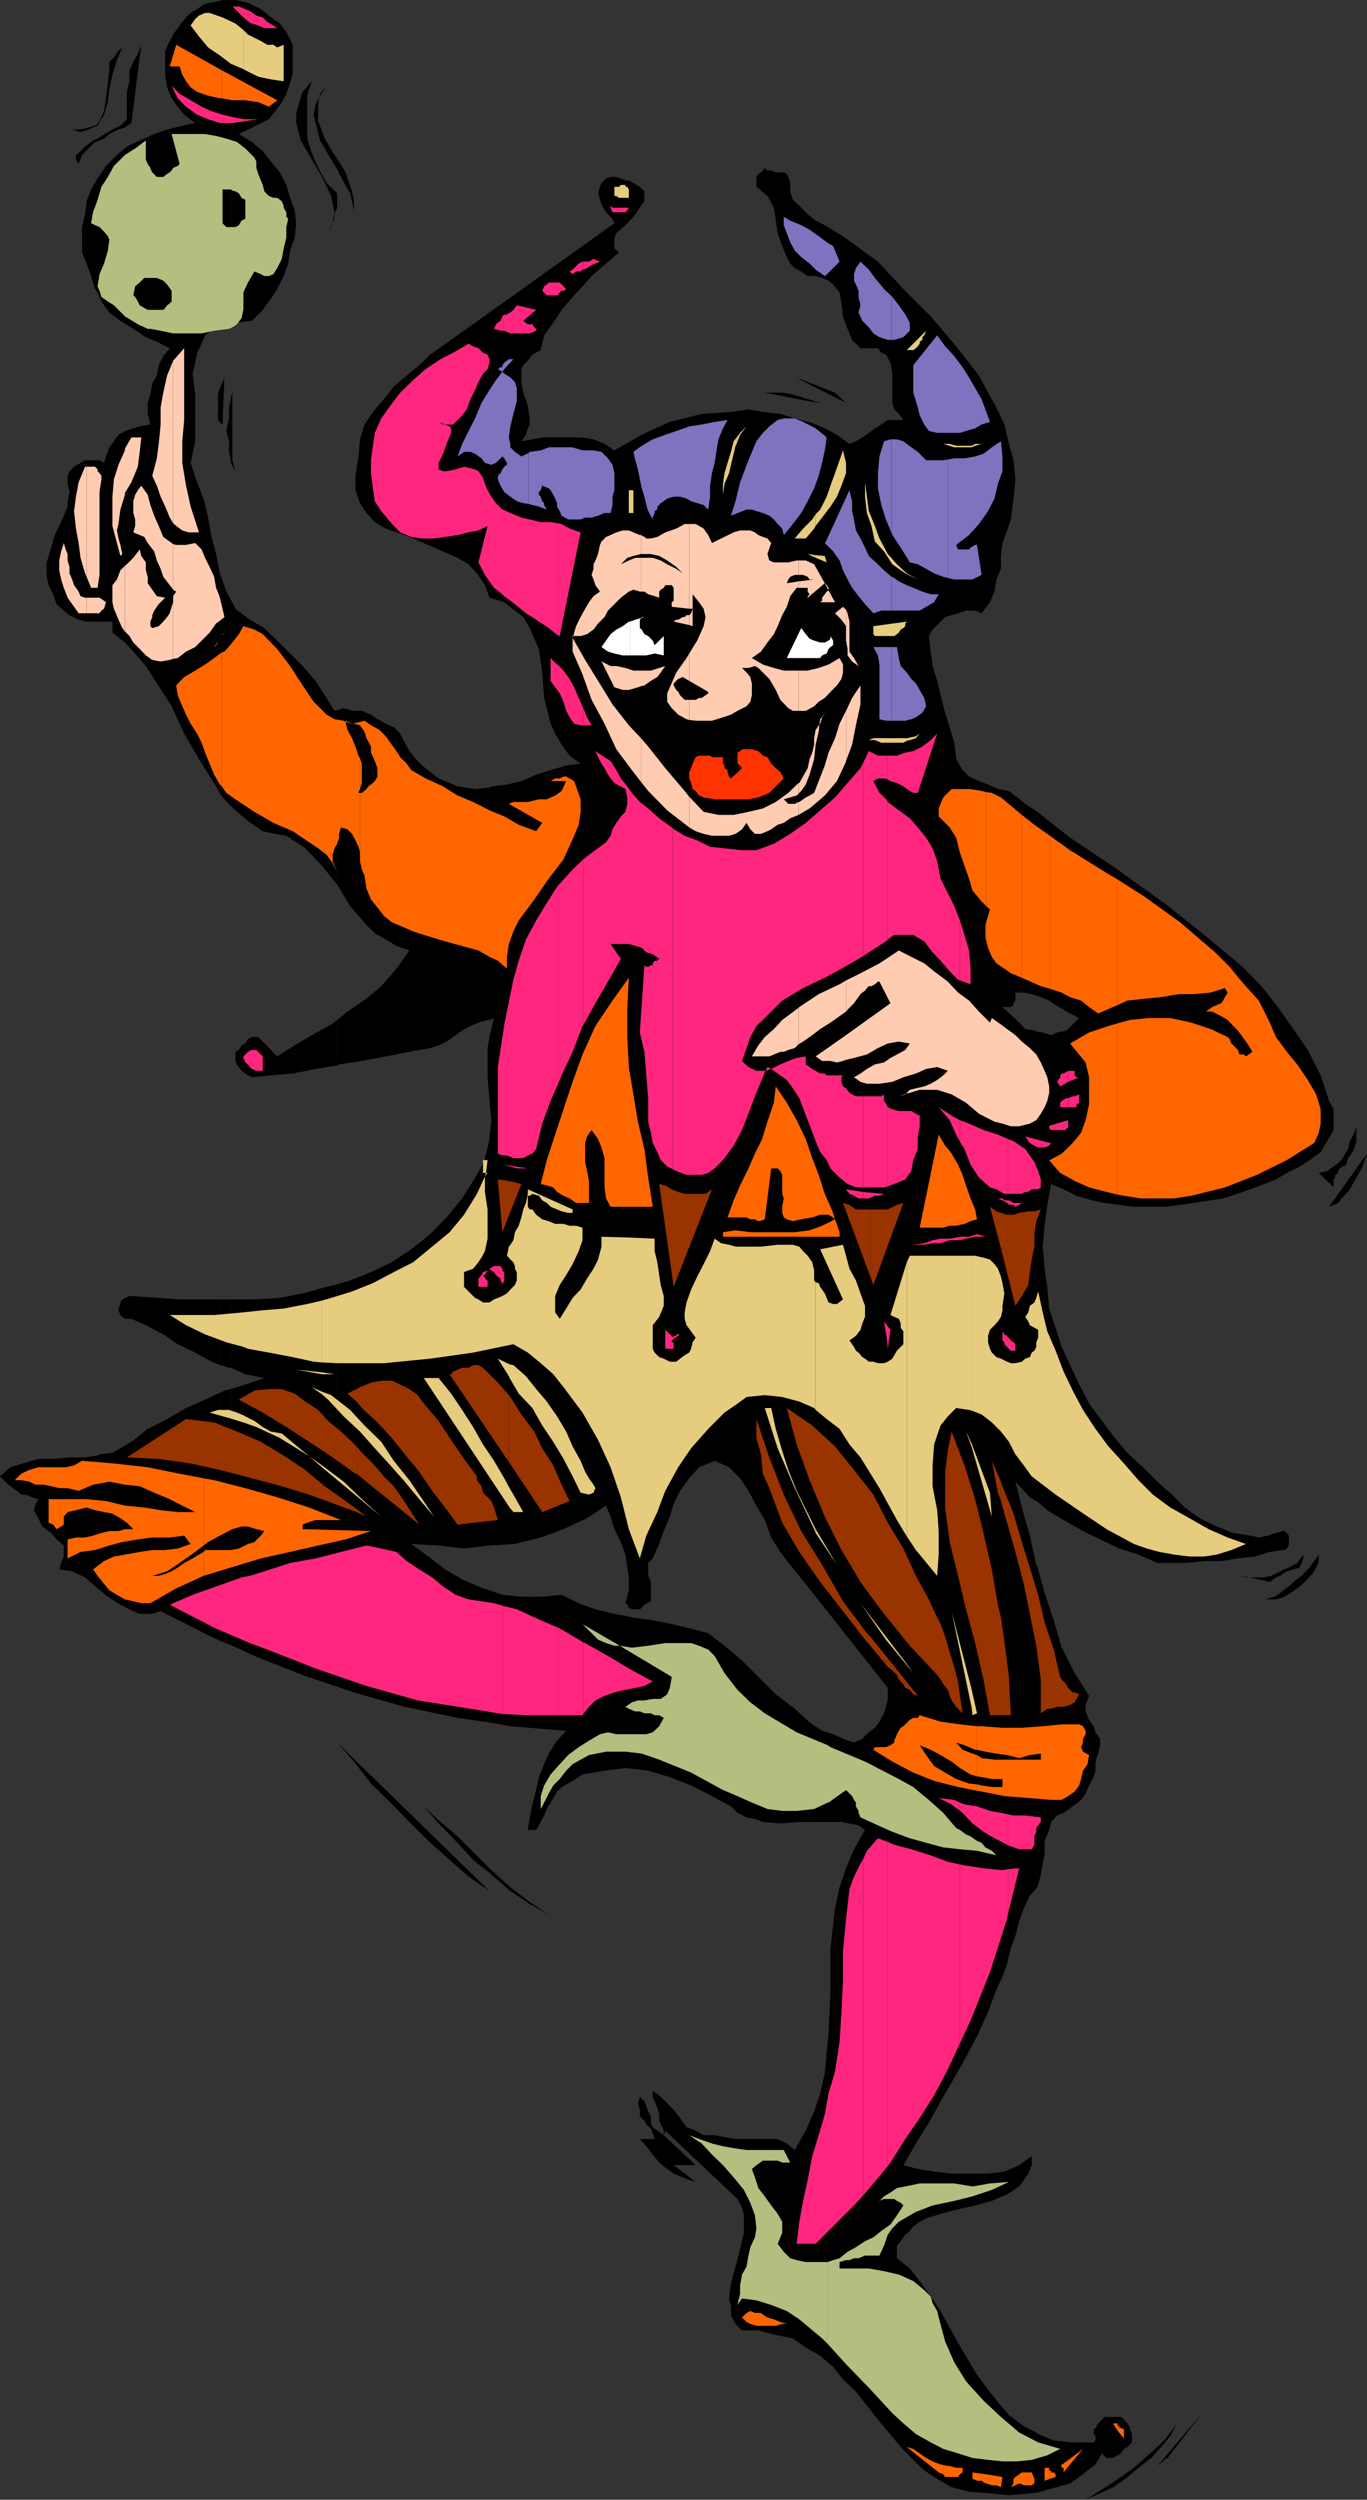 <svg xmlns="http://www.w3.org/2000/svg" width="360" height="658.301"><rect width="100%" height="100%" fill="#333333" stroke="none"/><path d="m25.703 418.3 2.7 2.2 3.3 2.102 3.399 1.699L36.8 425h3.3l2.2-.7 12.5 6.302 3.3 1.597v-65.5l-4.1 1.903-5 2.199-5 2.898-5.098 2.602-4.3 3.398-5 2.903-3.399.398-.5.3v35"/><path d="m25.703 383.3-3.3.5H18.3l-4.301.4h-3.898L6 385.401l-3.297 1-2.703 2.4 1 1L2.203 391l1.2.902 1 .7 1.199 1H6.8l1.601.699 1.7.5-.7 1.199-.5 1.7.5.902.7 1.199 1 2.199 2.398 1.7 1.402 1.702 1.9 1.598v2.902l-.7 1.7-.5 1.699 3.399.5 3.402 1.601 3.301 2.899v-35m0-219.601h3.899v2.902l3.3 2.597 2.7 2.903 2.8 3.3 2.2 3.399L45.203 186l3.297 7.2 3.902 6.702 4.5 7.2 1.2 2.199v-57.899l-.2-.402-1-5.098-1.199-4.5-.902-5.101-1.2-5L51.903 127l-1.699-5.098 1.2-5.703v-12.297l-.7-5.5.7-2.902.5-2.598 1.199-2.402.898-2.2 2.402-1.698 1.7-.903V.2l-2.899.5-1.601.5-1.7 1.203-1.699 1L49 4.602 48 5.8l-1.2 1.601-1.198 1.7-.899 1.699-1.203 2.601V19.7L44 23l1.203 2.902 1.598 2.2 1.699 2.097 2.902 2.203-3.402.7-4 1-3.398 1.199L36.8 37l-3.399 1.602-2.601 2.199-2.899 2.898L25.703 47v30l1 2.402 2.098 2.899 2.902 2.199 3.399 2.102 3.3 2.199L41.301 90l3.402 1.7L43 93.8l-1.2 2.4-.5 2.702L40.103 101l-.5 2.902-.7 2.2V109l.7 2.8-2.801.5-1.7.5-2.199.7-1.699 1L30 116.2l-1.2 1.6-.898 2.4-.5 1.702-1.199-.703h-.5v42.5m0-42.499h-3.3l-1.2.702-1.703 1-1.2 1.2-.5 1.199v2.101l.5 2.2-.5 2.398v1.402l-1.698 4.098-1.7 3.402-.902 3.297-1.2 3.903v3.8l.5 2.2L14 156.5l.902 2.602 1.899 1.699L18.3 162l2.402 1.2 2.098.5h2.902v-42.5m.001-74.2L24 49.902 22.8 53l-.398 3.402-.8 3.399V66.5l1.199 2.902L24 72.7l1 3.403.703.898V47"/><path d="m25.703 37.2 1.7-.7 1.398-1.2 2.402-1.198 1.7-.5 1.699-1.2 2.601-20.601-.902 2.398-1.2 2.102-1 2.199v2.902l-.699 2.797v7.203l-1.699 1.7-2.101 1-2.899 1.699-1 .699v.7"/><path d="M25.703 36.5 24.5 37l-2.098 1.602-1.699 1.699-.703.5V42l.703 1.2.899-2.4L25 37.403l.703-.203v-.7m0-3.398 1.7-2.903 1-3.297.398-3.402.8-3.8 1.2-3.9 1.402-3.3-1 .902-1.203 1.7-1.2 1.199V18l-.398 3.8-.5 4.102-.5 3.399-1.199 2.601-.5.7v.5"/><path d="m25.703 32.602-.703.5-1.7.5-2.097.5H19l2.203.699 2.098-.7 1.199-.5 1.203-.5v-.5M58.102 432.2l2.699 1v-67.4l-1.7.4-1 .5v65.5m.001-72.7 2.199.7h.5v-18h-2.7v17.3"/><path d="M58.102 342.2H47.3l-12.7-.9h-.5l-1.199.5-.699.4-.5.8v.402l-.5 1.2v.5l.5 1.199.5.5.7.5h1.699l3.8 1.699L43 351.402 46.8 354l4.602 2.2 4.301 2.402 2.399.898v-17.3m0-132.9 1 1.2 1.699 1.7v-54.298l-1.2-2.101-1.5-4.399v57.899m.001-97.899.5.399.5-12.399-1 2.399v9.601m0-9.602-.2.4-.5 1.702v6.7l.7.8v-9.601m0-16.101.5-.298L60.8 85.2V0h-2.2l-.5.2v85.5m2.7 347.5 6.2 2.902 12.703 5 9.098 3.097v-106l-2.801.703-6.297 1.7-6 1.199-6.703.398h-6.2v18l3.802 1.703 5 1-5 1.7L60.8 365.8v67.398"/><path d="m60.8 212.2 1.2 1.202 3.3 2.797 3.903 2.703 3.297.7 2.902.5L78 221.8l2.402 1.601L84.801 228l4 5v-46l-.7.2-2.601-4.098-2.398-3.801-3.399-3.899L73 168.7l-3.398-3.297L65.8 163.2l-3.8-2.899-1.2-2.399V212.2m0-90.798v.5l1.2 2.2-.797-2.903v-17.297L62 102.2l-1.2 2.203v17"/><path d="m60.8 105.102-.5 2.199v2.898l-.698 3.301.699 2.7v2.8l.5 2.402v-16.3M60.8 85.2 62 85l4.3-.5 2.903-2.898 2.098-2.903L73 76.102l1.703-3.403 1.2-3.297.5-3.402 1.199-3.398L78 58.8l-.398-3.399-1.2-3.3-1-3.403-1.699-3.297-2.402-2.902-2.098-2.7-2.902-2.398-3.399-2.101 7.899-3.899L72.5 29.3l1.703-2.399 1.2-2.203 1-2.898.699-2.602V11.8l-1.7-3.399L73.703 6.2l-2.902-2.097-2.098-1.7L65.301.7 62 0h-1.2v85.2m28 373.702 4.403 5 4.5 5.797 5.098 5 5 5.102 5 5 5.601 5 5 4.398 5.5 3.801-40.101-39.098M88.8 444.2l4.403 1.5 13.399 3.8 13.898 2.902 8.402 1.2V418.8l-1.699-.5-5-2.102-5-2.898-4.402-3.399-4.5-3.3 7.199.398 6.703.8 6.7-.8V299.5v.5l-.5 2.2-.7 2.8-.902 2.2-1.2 2.202-3.898 6.2-4.101 5L113.3 325l-5 4-5.098 3.402-5.5 2.598-5.5 2.2-3.402 1v106m0-163.598.5-.301 6-.899 6.302-1.203L107.8 277l5.5-1 2.199-.7 2.102-1 2.398-1.698 1.703-1.2 2.2-1.203 2.097-.898 2.402-.7h.5v-61.199l-3.8.399-4.602-.7-2.098-.902L115.5 205l-2.2-1.7-2.097-1.698-1.703-1.7-1.7-2.101-1.198-2.2-1.2-2.402-1.699-1.699-2.101-.898-2.2-1.2-1.699-1.203-2.402-1h-2.098L90.5 186.5l-1.7.5v46l3.403 5.602 4.297 5 2.203 2.199 2.899 1.601 2.8 1.7 3.399 1.199-3.399 4.8-4 4.598L96.5 263l-5 3.402-2.7 2.2v12"/><path d="m88.8 268.602-1.597 1.199-5.101 2.8-4.5 2.7L73 278.199l-3.797-3.898L68 273.1h-1.7l-1 .5-.698 1.2-1 .5-.7 1.199-.902.5v2.402l.402.899.5.699.7 1 1 .7.699.5 1 .5 5-.5 5.8-.5 6-1.2 5.7-.898v-12M88.8 54.5v-3.598L86 48.2l-2.2-4-1.698-3.898-1.2-3.801V25.2l1.2-3.798-2.399 2.797-.902 2.703L78 29.801v2.601L79.203 37l2.899 5 2.699 4.602 2.402 5 .399 2.199.5 2.101-.5 2.899-1.2 2.199.801-1.2.399-1 .5-1.198v-1.2L88.8 54.7v-.2m0-9.898 1 2 2.403 4.3.5 2.098.5 2.7v-3.098l-.5-2.2-1.703-5-2.2-3.601v2.8"/><path d="m88.8 41.8-.698-1-2.602-4.3-1.7-4.598v-4.3l.2-1.903-.898 1.903-.5 2.597.5 2.203L84.3 37l2.902 5 1.598 2.602V41.8m40.102 451.4.5.5 5 4.3 5.098 3.402 5 2.797 5.5 2.903-5.5-2.903-5-3.297-5.098-3.902-5-4.5-.5-.5v1.2m0-1.2-3.8-3.8-4.602-4.598-4.5-3.801-4.398-4.102 3.898 4.5 4.5 4.602 4.602 5 4.3 3.398V492m0-38.398 5.5 1 14.7 1.199-2.399 2.601-2.203 3.399-1.2 2.8-1.398 3.399-.699 3.402-1 3.797-.703 3.403-.5 3.3h2.203l.7-1.203.898-1.699.5-.898.699-1.7 1-1.703.703-1.199 1-1.7 1.2-1.198L150.8 469l2.601-1.7 2.899-.5 2.902-.5 5.5-.698 6 .699 5.7 1.699 5.597 2.2 5.5 2.8 5 2.7 1.703 1.702 2.399 1.2 2.199.398 2.101.8 4.598.4 5-.4h2.203v-26.698L209.301 450l-5-3.8-8.899-8.9-4.601-3.898-4.301-3.3-4.5-1.2-5.098-1.203-5-1-5.101-.699-5-1-5-1.2-4.399-1.6-4.5-2.2-5.101.5h-5.5l-5-.5-3.399-1.2v34.802m0-46.602 6.7-.398 6.8-1.7 6-2.203 6.2-2.898 5-3.301 1.199 2.902 1 3.297 1.699 3.403 1.203 3.3.5 3.399.399 2.601v3.399l-.899 3.398.5.403.399.8.8.399h2.098l.5-.399.703-.8 1.7-.903v-5.097l-.7-1.602v-3.398l1.2-1.2 1.699-3.8 1.199-3.403 1.601-3.797 1-3.402 1.7-3.398 2.398-3.301 2.602-2.899 4.101-1.703 3.797 1.703 2.902 2.899 2.2 3.3 2.101 3.899 2.2 3.8 1.699 4.602 2.398 3.797 2.602 3.403 4.601 5.699V111.1l-3.402-.902L205.5 109l-4.598-.5-3.8-.7-4.602.7-7.7.5-8.398 2.102L169 114.5l-7.2 4.102-2.597-1.7-2.902-1.203-3.399-.5h-10.101l-2.598.5-2.902.5 1.199-1.699.5-1.7.5-1v-1.6l-.5-3.4-1.2-3.398-.5-2.8v-3.403l.5-1L139 95l1.203-1.598 2.2-1.203.898-3.898L145.703 85l2.2-3.398 2.898-3.403 2.601-2.797 2.899-3.203 3.3-2.797L163 66.5l-1.2-1v-2.898l.5-1.2 2.403-2.101 2.098-2.2L168.5 54.7l1.203-1.7v-2.598L168.5 49.2l-1.7-1-1.198-.699h-.899L163.5 47l-1.2-.398h-1.5l-1.198.398-1.2 1.2-.402 1-.5 1.702.5 1.7.402 1.199.801 1.601.899 1 1.199 1.2.5 1.199-32.899 23.5v75.101l3.899 1.2 2.8 2.199 2.2 1.699 1.699 2.902 1.203 2.797 1.2 2.703.5 3.297.398 2.903.5 6.699 1.699 6.8 1.203 2.598 1.7 2.903L150 199l2.902 2.102-3.8.5L145 202.8l-3.797 1.2-3.902 1.7-3.801.902-4.098.5-.5.3v61.2l1.2-.5-.7 2.898-.5 1.902V289.7l.5 5.301-.5 4.5V407m0-134.098v.2l-.5 2.898v7.7l.5 5.5v.5-16.798m0-190.602-15.601 11.102-2.899 2.797-3.3 2.703-3.399 2.899-2.601 3.3-2.899 3.399L96 111.8l-1.2 3.9-.398 4.5-.8 5.1v3.802L94.8 132.5l1.699 2.602 2.203 2.398 2.899 1.7 2.8 1 3.399 1.202 6.5 2.797 6.199 2.703 2.902 1.7 2.2 2.398 2.101 3.102 1.2 3.3V82.301"/><path d="m212.703 618.5 3.297 1.902 3.402 2.899 2.598 3.3 3.402 3.2 5.801 7.398 6 7.203 2.797 2.899 3.402 3.3 3.399 2.2 3.8 2.199 4.602 1.2 5.5.402 5 .5 5.5-.5 2-.2v-15.601l-3.601-1.899-3.899-2.902-2.902-3.398-2.598-3.301-2.902-3.899-5-8.402-4.598-8.398-2.601-3.801-2.899-4.102-2.601-3.297-3.399-2.703v-3.297l1-1.203 1.2-1.699 1.199-1 .898-1.2 1.703-1.198 1.7-.903 3.8-1.199 4.598-1.2 4.5-1 4.402-1.198 4-1.7 3.2-2.101 2.398-3.399.902-2.203v-2.398l-3.3 2.398-3.903 1.703-4.297.5h-9.601l-4.602-.5-4.297-.703-3.8-1 3.3-5.699 3.399-5.5 3.101-5.598 3.598-6.203 3.101-5.5 2.899-5.5 2.902-6.297 2.2-6 1.597-3.3 1.203-3.403 1-4.097 1.2-3.301 1-3.899 1.199-3.3 1.601-3.403 2-2.199v-84.398l-.3-.5-1.7-7.7-2.101-7.402-1.7-6.8 3.801 4.1 2 1.2V271.7l-.8-.298L270 271l-1.598-1.7-4.402-4.1h2.203l.7-.5v-.5l.5-.7v-2.098h2.199l2.101.399 1.5.5v-48.5L270 211.699 267.902 210l-2.199-1.7-2.902-.5-2.598-1.198-2.402-.903-2.598-1.199-1.703-1.7-1.7-2.898-.5-4.3-1.198-4.102-1.2-3.8-1.199-4.598-.902-3.801-1.2-3.899-.5-3.8-.5-4.102 1-1.7 3.301-3.3 3.399-1 2.101-.7h2.399l1.699.7 2.203-2.898 1.2-2.801.5-3.2 1.199-2.8v-3.399L264 143l1.203-3.3 1-2.9.7-5.5.5-5.1-.5-5-1.2-4.298-1.203-5.101-2.098-4.5-2.199-3.899-2.402-4.5-6-7.703-6.7-7.898-7.199-7.2-6.699-7.199L222 62.2l-2.098-1.2-2.699-1.7-2.402-1.198-2.098-1.7V72.7h2.098l1.699.5 1.703.703 1.2 1L221.101 77l.5 2.902.398 3.399 1.203 3.3.5 1.2.7 1.699 2.199 2.2h4.601l.899 1.202 1.199.5 1.2 2.098.5 2.902v7.7l.5 1.699 1.203 1.199 1.2 1.602H233.8l-1.7 1.199-1.699 1L228.8 114l-1.7 1.2-1.699 1-1.699.702-3.3-2.402-3.2-1.7-4-1.698h-.5V417.8l21.098 26.699v2.902l-.5 2.098-.5 1.7-1.2 2.202-1.199 1.598-1.601 1.2-1.7 1.702-2.199 1-2.902-1-2.598-1.203-2.902-.898-2.598-1.7-1.199-1v26.7h8.899l2.101.398 2.399.5 1.699 1.203-2.899 5.098-2.101 5-1.7 5-1.199 5.602-1.199 10.5v11.3l-.5 11-1 10.598-1.203 5.3-1.598 4.802-1.699 3.8V618.5"/><path d="m212.703 559.902-.5 1.2-2.902 5.097-2.098-1.699-2.402-1.2h-11.098l-2.902-.5-2.598-.5h-2.902l-2.098-1.198-2.402-.903-1.7-2.398-1.699-2.2-3.8-3.8-1.7-1.2v1.598l.5 1.203.7 1.7.5 1.699v1.699l.398.902.8 1.7v1.199l-1.698-1.2-1.2-.902-.5-1.199v-1.7l-.699-1.198-.5-1.5-.5-1.2-1.203-1.203-.5 1.703.5 1.7v1.699l1.203 1.199.5.902 1.2 1.2.5 1.199.5 1.5H168.5l1.703 1.898 1.7 2.203 1.699 2.098 2.101 1.7 1.7 1.202 2.398 1 1.699.7 1.703.5-5.8-4.403h5.8l-8.402-7.898.402-1.2 19 18 1.2 2.2.5 2.101V588l-1 4.3-1.2 4.602-1.203 4.5-.5 3.899.5 2.101v2.399l1.203 2.199 1.7 1.7h4.3l4.598 1.202 4.5.899 3.402 2.398.5.301v-58.598m0-454.3 3.297.5-1.598-.5-1.699-.5v.5"/><path d="m212.703 105.102-2.203-.7-1.7-.5-2.398-.5h-5l11.301 2.2v-.5m0-4.102 10.098 5.102-2.899-2.7-7.199-2.8V101m0-.398-2.902-1.2 2.902 1.598Zm0-44.2L210.5 54.2l-1.7-1.597-.698-2.2V48.2l-.5-1.597-.399-.801-.8-.399H204.3l-1.2-.5h-1l-.699-.703-.5.703-.5.5-.699.399-.5.8V49.2l2.899 2.403L203.8 54.7l.5 3.403.5 3.3 1.2 3.398 1.203 2.898.899 1.703 1.199 1.2L211 71.5l1.703 1.2V56.401m60.5 600.001 3.598-1 5-1.402 2.402-1.7 2.2-1.698L288.5 649l1.703-2.898 1.2 1.199h1.699l1.199-.7.902-.5.797-1.199.902-.5 1.2-1.203V641l-.5-1.2v-.398l-.7-1.203-.5-.5-.402-.5-.797-.699h-4.3l-1.7 1.7-.703 1.202-.5.399V641l.5.5v1.2l-.5.5h-5.5l-5-.5-4.098-1.7-.199-.2v15.602m0-159.402.2-.7.699-2.6.5-2.9.5-2.6v-3.4l1.199-2.898.5-2.101 1.601-1.7 1.7-.699 2.398-1.703 2.203-1.699 1.2-1.7.898-2.1L288 468l.5-1.7v-2.398l.703-2.101.5-2.2v-1.699L288.5 456.2l-.5-1.597-1.2-1.7-.898-2.203V449l.899-2.398-3.801-6-3.398-6.7-2.102-7.203-2.398-7.199-1.899-6.898V497m0-101.5 2.598 2.2 4.3 2.6 5.102 2.9 4.5 2.202 5.098 2.399 5 1.601 5 2.2H307v-19.403l-2.2-2-3.8-3.797-4.098-3.8-3.3-3.903-3.399-4.5-3.402-4.597-2.598-5-2.402-5.102-2.2-4.8-1.601-5-1.7-5.098-.5-5.7-.698-4.8-.5-5.801.5-5.5.699-5.5 1-5.5 3.3 1.398 3.399 1.703 4.102 1.2 3.3.699 7.7 1H307v-79.7l-1.7-1.199-11.698-8.402-11.801-7.898-8.598-6.801v48.5l.899.3 2.199.899 1.699 1.2 2.102 1.202 1.699 1 2.402 1.2-1.703 1.699-1.7 1.601-2.398.5-1.601.7-2.2-.7-1.398-.203V395.5M307 647.5l.5-.2 9.102-11.8L307 646.8v.7m0-.7-2.2 2.602 2.2-1.902Zm0-3.8 1.203-1.5 1.7-3.3-2.403 3.3-.5.7v.8"/><path d="m307 642.2-2.2 2.202-3.3 2.899-2.898 2.601-3.399 2.399-3.3 2.199-2.7 1.7-3.3 2.1 3.8-1.698 3.399-1.602 3.3-2.2 3.399-2.898 3.402-2.601 2.598-2.899L307 643v-.8m0-230.598h5.5l4.602-.5h4.5l4.398-.7 4.5-.5 3.902-1.203 3.301-.5v-5l-1.703.5-2.098.703-2.402.5-2.2-.5-4.5-.703-4.398-1.699-4.5-2.2L312 397l-3.297-3.398-1.703-1.403v19.403m0-93.802 7.203-1 7.899-1.198 7.199-2.403 6.699-2.597 1.703-1v-42.7L336.5 265.2l-4.297-5.5-5-5.097-5.101-4.301-5.5-4.5-9.602-7.7v79.7M337.703 420.7l.5-.2 1.7-1 2.398-1.7 1.699-1.6 1.602-1.7 1-1.7.699-1.698v-1.7l-1.2 1.7-1.699 2.199-1.601 1.699-1.7 1.2-1.699 1.6-1.699 1.2v1.7m0-1.7-.5.5-1.601 1-2.399.7H336l1.703-.5V419m0-4.5 1.2-.7 3.398-1 .5-1.198.402-1.2v-1l-1.601 2.2-2.2 1.199-1.699.699v1m0-1-.5.3-2.402 1.2-2.098.402h-3.601l5.3 1.2 1.598-1.2 1.203-.402.5-.5v-1m0-5.3h.5l.7-.4.5-.8v-2.598l-.5-.703-.7-.5h-.5v5m0-98.597 1.2-.7 3.398-1.703 2.601-1.699 2.899-2.098 1.699-2.902 1.703-2.898v-5.5l-1.203-2.2-2.2-6.703-3.398-6.699-3.8-5.5-2.899-4.098v42.7m15.597 6 .7-.7 1.5-1.703 1.203-2.199 1.2-2.098.898-1.703.8-2.199.399-1.2-6.7 9.4v2.402"/><path d="m353.3 313.2-3.3 4.6 2.402-1 .899-1.198v-2.403m-.001-5.797 1.2-.703.5-1.699 1.203-1.598.5-1.203.5-1.699v-3.898l-.5 1.699-1.203 2.199-.5 2.102-1 1.699-.7 1v2.101"/><path d="m353.3 305.3-.5.7-1.597 1.2-1.703 1.202-2.2.5 3.903 3.797v-2.097l.399-.5v-.7l.8-.5v-.5l.399-.703.5-.297v-2.101m-24.199 110.101-2.7-.402 1.7.402zM93.203 55.7l-.5 2.402L91.5 61l1.203-2.898.5-2.2V55.7M84 25.7l.3-.5 1.7-2.598-1.7 2.097-.3 1"/><path fill="#7f72bf" d="m186.5 134.2-1.2-1.2-1.698-.5L182 132l-1.2-.7-1.698-.5h-1.7l-1.699.5-.902.7-.801.5-.398.5-.5.402v.797l-.7.403v.5l-.5 1.199v.5l-1.199-2.2-.5-1.601-.5-2.2-.703-2.198-.5-2.403-.5-2.597-.7-2.403-.5-2.199 2.2-1.598 2.902-1.703 3.301-1.199 2.899-1 3.398-1.2 3.3-.5 3.403-.698 3.399-.5-1.2 2.199-1.199 2.898-.5 2.903-.5 3.3-.703 2.7-.5 3.3v2.899l-.5 3.398m-47.297-1.499 1 .3 1.7.402 2.097.797-.7-1.199v-.5l-.5-.5-.398-1.2-.5-.5v-.698l.5-.5.399-1.2 1.699.7.5.5.703 1.199.5 1 .5 1.199v.902l.7 1.2.5 1.199 1.699 1h3.3l1.2-.5h1.699l1.699-.5 1.703-.7h1.598l.5-2.101v-2.2l.5-1.698v-4.5l-.5-2.2-1.2-1.703-1.699-1.699-2.101-.398h-2.899l-2.601-.801H144.5l-2.098.8-2.902.399-.297.3v13.4"/><path fill="#7f72bf" d="m139.203 119.3-1.902.9-1.7-1.2-1.199-1.2v-.898L134 115.2l.402-2.898.801-3.301.899-3.398V102.2l-.5-1.597-1.2-1.2-1.601-1-.5-.5-1.7 2.2-1.699 2.597-2.101 3.403-1.7 4.097-1.699 3.301-1.699 3.402-1.203 3.297 1.703-1.199h1.7l1.199.5 1.699 1.2.902 1.202 1.7.5 1.199-.5 1.699-1.703.5.5.699 1.203v.5l-.7.5-.5.7-.5 1-.698.699v.898l.699 1.703 1 1.7 1.601 1.199 1.7 1.199 1.699.5 1.402.2v-13.4M217.5 143.3l1.902 1.9 1.7 2.402.898 2.597 1.203 2.403 1.2 2.199 1.699 2.199 1.699 2.102L230 161.5l2.102-.7h2.699v-8.898l-2-1.703-1.598-1.597-2.402-2.2-1-2.203-1.2-2.398-1.199-2.102-.5-2.898-.5-2.2V132l-.699-2.898-6.203 13.5v.699m0-.699-.297.398.297.3Zm0-25.7.203-1.703-.203-.199Zm0 0"/><path fill="#7f72bf" d="m217.5 115-2.7-2.2-3.3-1.698-2.2-.903h-2.898l-1.601.403-2.2 1.699-1.699 1.699-1.699 2.2-2.101 5-2.2 5.8-1.199 5-1.203 3.8 4.102-1.6H198l1.203.402 1.7.5 1.699.699 1.199 1 1 1.199 1.199 1.2.402 1.702 2.399-2.902 2.199-2.898 1.703-3.102 1.7-3.398 1.199-3.301.898-3.399.703-3.3.297-1.7V115m0-42.5 3.602-3.598-.7-1.703-1-2.398-1.699-1-.203-.2V72.5m0-8.898-1.898-1.403-2.399-1.699L211 59.3l-2.898-1.198-1.7-1V59.3l.801 2.101.899 2.399L209.3 66l1.7 1.7 2.203 1.702L214.801 71l2.402 1.7.297-.2v-8.898M234.8 189.8h3.602l1.598-.398 1.203-.5 1.7-1.203 1-1.699-.5-2.2-1.2-2.1-1-1.7-1.203-1.2-1.2-1.698-1.597-1.7-.5-2.101-.5-2.899h-1.402v19.399"/><path fill="#7f72bf" d="M234.8 170.402H230l1.203 2.2.399 2.398v14.402l1.699.399h1.5v-19.399m-.001-9.602h7.403l1.7-1 2.097-1.198 1.203-2.102h-2.101l-2.2-.7-2.402-1-1.7-.698-2.097-1-1.703-1.2h-.2v8.899m0-20.399.2.5 2.203 3.297 2.399 3.903 2.101.5 2.2 1.199L246 151l2.402.902 1.2.297V121l-1.2.2h-4.5l-2.199-2.2-1.703-1.2-1.2-.898-.898-.703-1.699-.5h-1.402v24.703"/><path fill="#7f72bf" d="M234.8 115.7h-.3l-1.7.5-1.198 4-.399 4.402v4l.899 4.398 1.199 3.8 1.5 3.602V115.7m-.001-26.2h.7l2.402-.7 1.7-1.698V85l-1.2-2.2-1.699-2.398L235 78.2l-.2-.199v11.5"/><path fill="#7f72bf" d="m234.8 78-2-1.898-2.398-2.903L228.801 71l-2.2-2.098-1.199 1.7-.5 1.597v1.703l.5 1 .7 1.7v1.597l.5 2.203-.5 1.899 1 2.199 1.699 1.7L230 87.8l1.602 1 2.199.7h1V78m14.801 74.2 1.699.402h4.8l2.399-1.2-1.2-7.902h-.5l-1.198.7-.399.5h-2.902l-.5-1.2 3.402-2.598 2.598-2.902 2.402-3.398 1.7-3.301.898-3.899 1.199-3.3v-3.903l-.398-4-2.399 1.602L259 119.5l-2.2.7-2.8.5h-2.7l-1.698.3v31.2m0-38.2h3.199l1.601-.5 2.399-.7 1.699-1 2.203-.698-1.203-3.301-1-2.7-1.7-2.902-1.597-2.797L253.5 96.7l-2.2-2.898-1.698-1.899V114m0-22.098-.7-.703-2.101-2.898-6.301 7.898v7.203l.703 2.2.5 1.699.5 2.101 1.2 2.399 1.199 1.699 2.199.5h2.8V91.902m-117.301 6 .5-.703 2.403-2.597H134l-.5.398-.7.5-.5.7v.5h-.5l-.698.5 1.199.702"/><path fill="#fff" d="m218.703 167.5.7 1.2v1.202l-.7.5-.5.5-.5 1.2-1.203.5-.5.699h-8.797l3.797-7.899 1.203 1.598 1 1.2 1.2.5 1.597.5h1.203l1-.5.5-.5v-.7m-52.801 5.102h4.301l2.2-.5 2.398.5V167.5l-2.399 2.402-.5-1.203-1.199-1.199-1-.5-.703-1.2-.5-.398V163.2l.5-.5-1.7.5-1.398.5v8.903"/><path fill="#fff" d="M165.902 163.7h-.3L164 164.901l-1.7.899-1.5 1.199-1.198 1.7-1.2 1.702 1.7 1.2 1.699.5 2.199.5h1.902v-8.903M169 162.7l.703-.2H169Zm11.3 3.902-1.698 3.8 1.699-3.8"/><path fill="#ff267f" d="m65.8 432.7 4.602 1.702 12.7 5L96.5 444l13.5 3.8 13.902 2.2 7.2 1.2 1.398.202v-28.5l-2.398-.703-6.7-1L120 420l-3.297-2.2-2.902-2.398-3.399-2.101-3.3-2.2-2.7-2.402-4-.898L96.5 407l-6.7 1.7-6.698 1.702-6.7 1.2-6.8 2.199L65.8 415v17.7m0-17.7-2.198.402-6.7 2.399L50.703 420l-6 2.602 12.2 6.3L65.8 432.7V415m0-134 .5.5 1.2.5h1.703v-3.8L68 277l-.5-.5h-1.2l-.5.2v4.3"/><path fill="#ff267f" d="m65.8 276.7-.5.3-1.198 1.2v.402l.5 1.199.699.5.5.699v-4.3m-.001-245 2.2-.298h-2.2zm0-.298h-1.198L62 31l-3.398-.8-2.899-.9-2.601-1.198-2.899-1.7-2.902-1.703-2.098-2.097 1.598 3.3 2.199 2.2 2.902 2.097 2.899 1.203 3.101 1h3.301l3.399-.5L65.8 31.7v-.297M65.8 6l.5.2 1.7.5 1.602.702H73L72 6.7l-1.598-.898-1.199-1.2-1.703-.5-1.7-1.199V6m0-3.098-1.198-.5-1.7-.703h-1.699l1.2 1.203 1.199 1.2 1 .898L65.8 6V2.902m66.7 448.5 6 .297h8.402v-23.097l-4.5-1.903-6.3-2.898-3.602-.899v28.5m0-113.5.3-.703V335l-.3-.2v3.102"/><path fill="#ff267f" d="m132.5 334.8-.2-.198v-.5l-.5-.7h-1.698l-1.2.7-.5.5-1.199.398-.402.8-.801.9v2.202h2.402V337.2l-.699-.5v-.5h-.5l1.7-2.097.5.5.699.398.5.8.5.4.699.5v.5l.5.702v.5l.199-.5v-3.101m0-28.102 3.602 1H139Zm0-2.4h1l1.703.7h2.598l1.199-.7 1.203-.5 1-1.198 1.598-6.7 2.199-6 1.902-4.3V233.3l-.199.199-2.703 4.3-2.797 4.602-2.703 5-1.898 5.598-1.399 5-2.402 11.8-.301 2.102V304.3m0-32.398L131.102 281v22.8l1.199.5h.199v-32.398m0-115.202.3.3 2.802 2.102 2.898 2.398 2.703 1.7 3.297 2.202 2.402 1.899v-29.5L145 137.5h-2.598l-2.902-.7-2.2-.5-2.898-1.198-1.902-.903v22.5m0-22.499h-.2l-1.698-1.7-1.2-1.7-1-1.698-.699-1.7-.5-1.601-1.203-1.7-.898-.5-2.899-.699-2.203.7-2.398.5h-.899l-1.203-.5v-1.7l1.203-2.402.899-2.598L118.8 114v-1.2l-.399-.5-1.199-.5h-.5l-1.203-.698 1.703.699h2.098l.699-.7 1.703-1.699 1.2-1.601 1-2.7 1.199-2.402.898-2.097 1.203-2.2 1.2-1.203.5-1.699v-.898l-.5-1.2-1.2-.5L126 91.7l-1.398-.5-1.2-.699-4.101 2.402-3.301 1.7-3.898 2.597-3.301 2.903-3.399 3.3-2.601 3.399-2.399 3.398-1.699 3.8-.5 3.402-.5 3.797v3.403l.5 4 .5 3.398 1.7 2.602 2.398 2.898 2.601 2.7 2.899 1.202 2.902.399h3.098l2.902-.399 3.297-.5 2.902-.703 2.598-.5 2.402-1.199-2.402 9.602 1.703 3.3 2.399 3.399 2.398 1.898v-22.5m0-47.097h.3l1.602.699h5.098l1.703-.7v-.5l-.5-.402-.5-.797H139l-.5-.402-.7-.5 3.403-2.898-5.101-1.2-.899 1.2-.8.699-.903.5-1 .199v4.102"/><path fill="#ff267f" d="m132.5 83-.2.3-.5 1.2-.698.5-.5.402-.5 1.2 1.699.5h.699V83m14.402 368.7h6.5l.2-.298V432.5l-5.2-3.098-1.5-.8v23.097m0-166.097 1-2.403 2.899-6.199 2.601-6.8.2-.2v-43.7L150.8 229l-3.899 4.3v52.302m.001-103.7.5.7 1 2.199.7 2.398.898 1.703 1.203 1.7 1.7.398h.699v-4.5l-.2-.5-1-2.2-1.199-2.8-1.203-2.2-1.598-2.198-1.5-1.602v6.902"/><path fill="#ff267f" d="M146.902 175h-.199L145 173.3v6l1.203 1.7.7.902V175m-.001-7.7.5.2 5.5-27.3-2.902-1-2.098-1.2-1-.2v29.5m0-89.5.5-.8.5-.398h.5l.7-.5-1.7-1.7h-.5v3.399m0-3.399H144.5l-.5.5-.7.5-.5 1.2L144 77.8h2.902v-3.399m6.7 377.001 1.5-1.902 1.699-1.7 2.402-1.198 2.598-.903 1.199-.297v-7.601l-2.898-1.7-6-3.402-.5-.199v18.902m0-181.402 3.199-5.8 3.3-5.7 2.899-5.098v-1.601l-2.2-3.2h2.2v-32.8l-.7.898-1 1.703-.5 1.7-1.198 1.699-4.5 3.3-1.5 1.2V270m0-79h2.199l-1.2-2.098-1-2.402v4.5m.001-120 1-.398 1.199-.801 1-.399 1.199-.5-1.7-.703-1.198.703h-1.5V71"/><path fill="#ff267f" d="M153.602 68.902h-.2l-1 .5-1.199 1.2-.402.398-.801.5.8.7.903-.7h1.2l.5-.5h.199v-2.098m9.398 376.5 1.703-.402 2.598-.5 2.402-.5 2.2-1.2-6.301-3.398-2.602-1.601v7.601m0-192 .5-.902-.5-.7Zm0-4.8h2.602l3.398 1 1.203 1.199 1.7.5 1.699 1.199-.5.5h-.7l-.5.7v.5h-.5l-.699.402h-.5l-.5-.403-1.203 17.703 1.203 5.098.5 6.2.5 6v6.202l.7 2.899.5 2.699 1.199 2.402.898 2.098 1.703 1.7 1.5.702V218.2l-.3-.297-3.301-2.402-2.899-2.598-2.203-1.703-2.098-2.398-1.199-1.7L163.5 205l-.5-1v2.902l.5.2 1.203.699.5 2.199v1.7l-.5 2.1-1.203 1.2-.5.8v32.802"/><path fill="#ff267f" d="m163 204-.7-1.2-1.5-2.398-1.597-1-2.402-1.601.699 1.601.902 1.7.801 1.199.899 1.699.699 1 1 1.2 1.199.702V204m0-148.098h1.703l.5-.5.399-.703H163v1.203m0-1.202h-1.7l-.5-.5v.5l.5 1.202h1.7V54.7m14.203 300.5h.2v-1.7h-.2v1.7m0-1.7h-.3v-.5l.3-.2v-.698l-2-1.903v5h2V353.5m0-.7 1.899-1.398h-1v.399h-.7v.5l-.199-.2v.7m0-44.899.899.5 2.699 1h4l1.699-.5 1.703-1.203 1.7-1.699.898-1 2.402-3.3 2.2-4.098 1.699-4.301 1.699-4.602 1.601-3.797 1.2-2.902h-2.399l-2.101-1-1.7-1.598 1.2-3.402 1-2.898 1.601-2.903 2.2-2.097L206 263.5l5.5-3.3 5.703-2.7 6-3.3 4.098-2.4v-50.898l-.7 1.399-3.398 3.898-3.3 3.801-3.903 3.402-3.797 3.297-4.101 2.903-4.301 2.597-4.598 1.703h-3.8l-4.602-.5L187 223l-3.398-1.7-3.301-1.198-3.098-1.903v89.703M227.3 578.2l2.7-3.2 3.602-4.3V485l-2.399-.898-2.902 3.3-1 2.2v88.597"/><path fill="#ff267f" d="m227.3 489.602-.698 1.199-1.7 3.398-1.199 3.301-.902 7.902-.801 8.399v7.699l-.398 8.402-.5 7.899-1.2 7.699-1.699 5.8-1 5.5-1.601 5.5-1.7 5.5-1.199 6.302-1.203 5.5-1 5.5-.7 5.8h5l10.102-10.101 2.399-2.602v-88.597m-.001-174h1.5l1.602-.7h1.2l1.199-.5-5.5-.5v1.7"/><path fill="#ff267f" d="m227.3 313.902-4.5-.703.903 1.203 1.2.5 1.199.7h1.199v-1.7m-.001-1.202h5.5l.802-.2v-21.398l-.801-1.2V288.2l-.7.5h-4.8v24"/><path fill="#ff267f" d="M227.3 288.7h-1.898l-1-.5-.699-.4-.902-1.198-.801-.5-.398-1.2V283.7l.398-.5h-4.297l-.5-.5H216l-1.2-.699-.898-.5-.699-.5-1-.7v-2.1l-2.402.402-2.2.8-2.101.899-2.398 1.199 1.699 1.2 2.402 1.702 1.598 2.2 1.699 2.597 2.203 5.801 2.098 5.5 1.199 2.902 1.703 2.098 1 2.2 2.399 2.402 2.101 1.699 2.2.898h1.898v-24m-.001-36.9 1.5-1 4.802-3.1v-37l-2-1.9-1.602-3.1 1.203-.7h1.598l.8.2V199h-2.398l-2.402-1.2-1.5 3.102v50.899m6.301 318.899.898-1.2 3.902-6.2 3.801-5.5 3.797-6 3.602-6.8 3.199-6.898V491l-3.2-.7-4.5-1.698L240 487l-4.5-1.2-1.898-.8v85.7m0-217.9.199 2.4.699-5-.898-1.2v3.8m0-3.8-.801-1 .8 4.8zm0-36.5 1.898-.7 2.902-1.198 1.598-2.2.5-2.902 1.203-2.898V299.3l.5-2.7v-2.8l-1-.5-1.203-.7h-3.297l-1.703-.5-1.2-.5-.198-.5v21.4"/><path fill="#ff267f" d="m233.602 247.7.199-.298 1.699-1.203h5l2.902 1.703 2.2 2.899 2.101 2.199 2.399 2.8 2.199 2.2.5.2v-15.798l-1.5-3.8-1.7-3.403-1.898-3.797-.902-4.601-1.2-3.399-1.699-2.8-2.199-2.7-2.101-2.402-2.899-2.098-2.902-2.203-.2-.5v37m.001-42.499.898.5 1.703.5 1.7.902 1.699 1.199.898.5h1.203l5.098-15.602-1.7 1.703-2.199 1.7-2.402 1.199-2.098.398-2.199.801h-2.601v6.2M252.8 538.102l2.802-6 5.101-12.7 4.5-14 .297-1.601v-11.602l-1.5.301-5-.5-4.598-.7-1.601-.3v47.102m-.001-61.2.7.5 2.602 2.797 2.898 2.203 2.902 1.7 3.301 1.699.297.199v-8.2l-1.898-.398-2.899-.5-3.402-1.203-3.301-.5-1.2-.5v2.203"/><path fill="#ff267f" d="m252.8 474.7-1.5-.7-4.097-.5 3.399 1.7 2.199 1.702V474.7m-.001-148.098 1.602-.403 2.399-.5h2.699l-2.2-.699-2.097.7h-2.402v.902"/><path fill="#ff267f" d="m252.8 325.7-2.698.5h-2.399l-2.101.402-2.2.8-2.902.399h2.902l2.2-.399h2.101l2.399-.8h2.699v-.903M252.8 300.7l1.2 1.902 1.602 4.097 2.199 3.403 2.902 2.597 1.7.5 2.097 1.203h1V300l-2.7-1.2-3.8-1.198-3.797-1.7-2.402-.902v5.7"/><path fill="#ff267f" d="m252.8 295-1.5-.8-4.097-2.598 2.899 3.398 1.699 3.8 1 1.9V295m-.001-36.8 2.802 1v-4.598l-.399-4.301-1.203-4.102-1.2-3.797V258.2m12.7 245.6 2.902-11.8-2.902.2Zm0-17.8 2.902 1h3.301l.7-1.2v-2.198l.5-1.2v-1l.5-.703.699-.898v-1.2l-4.102-.5h-3.098l-1.402-.3V486m0-131 .203.2.5.5h1.2V354l-.5-.5-.7-.5-.5-.7h-.203v2.7m0-2.7-.297-.5-.703-.398-.5-.8V353l.5.5v.5l.703.7.297.3v-2.7m0-35.3.203.3h1.2l.5.5 1-.5.699-.5h-2.2l-1.199-.698h-.203V317m0-.898h-1l-.5-.5h-1.598.399l1.199.5 1.203.699.297.199v-.898m0-1.7h3.602l.898-.5h.8l.903-.703h1.7l.699-.5v-2.097l-.7-2.2-1-2.402-1.199-1.7-1.203-1.698-3.098-2.102-1.402-.5v14.402m11-13 .3-.402h-.3Zm0 0"/><path fill="#ff267f" d="m276.5 301-6.5-1.7.8 1.2.403.5 1.2.7 1 .5h1.699l1.199-.5.199-.298V301m0-3.598.3.2h4v-.5h.5V295l-4.8 1.402v1m0-1-.2.2v.5l.2.3v-1m4.8-4.8h2.2v-.7l.703-.5V288.2l-1.203.5h-.5l-1.2.5v2.403"/><path fill="#ff267f" d="M281.3 289.2h-.5l-1.198.702-.399.5v1.2h2.098v-2.403m-.001-4.297 2.903-1.203h-.703l-.5-.5V282h-1.7v2.902"/><path fill="#ff267f" d="m281.3 282-1.198.7h-.5l-.399.5v.5l-.8 1.202.8 1.2 2.098-1.2V282m-78.199-.5-1-.5-.5 1zm-24 69.902.699-.8zm0 0"/><path fill="#fff" d="m152.902 194.402 3.899.5-3.899-.5"/><path fill="#f30" d="m206.402 205-3.8 3.8-2.899 1.2-2.601.5h-8.899l-2.902-.5-1.2-.5-.898-1.2-.8-.5-.403-1.6-.5-1.2v-1.7l.5-1 .402-1.198.801-1.7.899-.402H187l.5.402h2.902v1.7l.399.5v.699l.8.5v.5L192 204.5l.5.5 2.902-2.7-.5-.698-.699-.5v-2.903l.7-.398.5-.5H198l1.703.5 1.2 1.199 1.199.402 1 1.7 1.199 1.199 1.199 1 .902 1.699"/><path fill="#ffccb2" d="M22.8 161.5h3.403l.5-.7.7-.5.5-1.698-.5-.403-1.2-.797h-3.402v4.098"/><path fill="#ffccb2" d="M22.8 157.402h-.398L21.203 157l-.5-1.2-1.203-1.698-.5-1.5-.7-1.602v-1.7l-.5-1.698v-1.7l-.5-1.203-.5-1.699-.698 2.2-.5 2.402v2.597l.5 2.403.699 2.199 1 2.601 1.199 1.7 1.703 2.398h2.098v-4.098m-.001-5.5 1.2 2.899h1.703l.5-3.399v-21.8l.5-3.403v-.898l-.5-.7-.5-.5v-.5l-.703-.699h-2.2v29"/><path fill="#ffccb2" d="M22.8 122.902h-.398L20.703 127 20 130.8l-.5 3.802.5 4.597.703 3.801.5 3.902 1.2 4.098.398.902v-29M32.902 166.3l1.2 1.2 1 1.7 1.699 1.702 1.601 1.7 1.7 1.199 2.199.398 2.402-.398.899-.301v-14.898l-.399 1.199-.5 1.699-.703 1-1 1.2-1.2 1.202-1.698.5-.5-.5V163.7l.5-1.199v-.5l.5-1.2.699-1 .5-.698 1.699-1.7-2.2-.402-2.398-3.398v-1.7l-.5-1.703v-2.097l-1.199-1.7-.402-1.703-1.7 2.203-1.699 1.7-.5.398v17.3"/><path fill="#ffccb2" d="m32.902 149-1.199 1.2-.902 2.402-1.2 1.5v4.5L30 160.3l1.203 2.898 1 2.203.7.899V149m-.001-19.2 1.7-2.8 1.699-4.098.5-3.902.402-3.8h-2.601l-1.7 2.902V129.8m0-11.698v.5l-1.699 3.8L30 126.2l-.398 4.602v7.699L30.8 143l.902 3.402.5-.5-.5-2.402-.5-1.7-.402-2.1.402-1.7.5-3.8 1.2-3.9v-12.198m12.7 55.398 1.199-.2L49 171.603l2.402-1.2 2.2-2.203 1.601-1.597 1.7-2.403.699-.5v-7.2l-.7-1.7-.5-2.898-1.199-2.601L54 146.902l-.898-2.203-1.7-1.699-2.402.5h-2.598l-.8-.2v12l.8.5-.8 1.2v16.5"/><path fill="#ffccb2" d="m45.602 143.3-.399-.3L43 141.402l-1.2-2.902-1.198-2.7-1-2.8-.7-2.7-1.699-2.398-.902 1.2-.7 1.199-.5 1.699v3.102l.5 1.699v1.699l-.5 1.7L38 141.401l.902 1.598 1.7 2.2.699 2.402 1 2.199.699 2.101 1.703 2.2.899 1.199v-12m0-5.5.8.7L48 139.7l1.703.5h2.7l-2.2-6.798-1.203-5.5-1-6V116.2l.5-5.597V91.699L45.602 95v42.8"/><path fill="#ffccb2" d="M45.602 95 44 98.902l-1 4.5-.7 3.899v4.5l-.5 5.101-.5 3.797-1.198 4.602 1.199 2.601 1 2.899 1.199 2.601 1.203 2.899.899 1.5V95m12 73.7 1.5-2.098-1.5 2.097m0 .001-1.2 1.702.5-.5zm0-5 1.5-1.2-.5-2.2-.7-2.898-.3-.902v7.2M168.8 205.902l1.903 2.399 5 5.101 5.797 4.5v-8.101l-1.2-1.5-5.097-6-4.5-5.7-1.902-2.199v11.5"/><path fill="#ffccb2" d="M168.8 194.402 165.603 191l-4.301-5.5-3.801-6.2-3.398-5.5-3.301-5.8v3.602l2.601 6 2.399 6.699 3.402 6.3 3.098 6.7 4.101 5.5 2.399 3.101v-11.5M168.8 180.7l.903-.2 1.7-1.2 1.699-1 .898-1.198 1.203-1.7-1.601.5-2.2.7h-2.601v4.097m-.001-4.097h-2l-2.097-.7-2.402-.5h-1.5l-2.399-1.203 3.399 6.801 2.199.7h1.602L168 181l.8-.3v-4.098m0-20.802h.903l1 .7 1.7.5 1.199.402v-1.601l.398-.5.8-.5.403-.7h1.7l.5.7v3.398l-.5.403v1.199l4.597.5V138h-1.2l-2.198 1.2-2.899 1-2.101 1.202-1.7.399h-1.199l-.5-.399-.902-.5v5h2.601l2.2.5 2.101 1.2 2.399 1.699L179.8 151l-1.7-1.2-2.398-1.198-1.703-1-2.098-.7H168.8v8.899"/><path fill="#ffccb2" d="M168.8 146.902h-1.5l-1.698.7-2.102 1 1.703-1.7 1.598-.5 2-.5v-5h-.301l-1.7-.703-1.198-.5H164l-1.7.5-1.5.703-1.198.5-1.2 1.2-.402.898-.5 2.402-.7 1.7-.5 1v1.199l-.5 1.601.5 1.2.5 1.5 1.2 1.699-1.7 1.199-1.198 1.602-1 1.699-1.2 2.199-1.199 2.402-.5 1.7-.203.898h1.902l1.7-.5 1.699-1.2 1.199-1.6 1.703-1.7.899-1.7 3.398-3.398 1.203-.902.899-.7 1.199-.5 1.699.5h.3v-8.898m12.7 71 1.703 1 2.098.7 2.199.5h4.5l1.703-.5 1.7-1.2 1.199-1.703 1 1.703 1.199 1.2h1.601l1.7-.7 1-.5 1.699-1.203 1.601-.5 1.7-1.199 2.199-.898v-3.403l-1 .5h-1.7l-1.199-1.199 3.399-1 .5-.5v-2.8l-2.7 2.6-3.3 2.4-3.399 1.702-3.8.899-3.899.8h-4l-3.902-.8-3.801-4v8.101m0-28.3 1.703.199h4.297l2.902-.899 2.098-.703 1.703-1 2.399-1.199 1-1.2.398-1.698V180l-.398-1.7-1-1.198-1.2-1.2h1.7l1.699-.5.902.5 2.899 2.899 1.699 2.898 1.199 2.602 2.102 2.199 1.199.7h1.5v-10.598h-3.899l-2.601-.7-2.899-.902-2.902-1.7 2.402-1.698 1.7-2.403L203.8 167l1-2.098L206 162l1.203-2.2.899-2.8 1.699-2.2h.5v-1.698l-3.098.5.399-1 .5-.7 1.199-.5h1v-3.8h-.5l-2.2.5h-3.8l-1.2-.5-.5-1.7 1-2.902-1-1.2-1.199-.398-1.199-.5-.902-.703-1.2-.5h-2.699l-1.699.5L187.5 143l-1-2.098-1.2-1.703-1.198-.699-.899-.5H181.5v22.3h.902l-.402 1.2-.5.5v2.602l.902.3V156.5l1.7 2.102 1.199 1.699.5 2.199-.5 2.402-1.7 3.797-2.101 3.403v7.199l5 2.898v.403l-.7.5-1 .699h-.698l-.899.5H181.5v5.3"/><path fill="#ffccb2" d="M181.5 184.3h-1.2l-1.198-1.198-.5-.903-.5-.5-.7-1.199v-.5l1.2-1.2 1.199-.5 1.699 1v-7.198l-.7 1.199-2.698 3.8-1.7 3.899-.699 1.602v2.199l1.2 1.699 1.699 1.7 2.199 1.202.699.2V184.3m0-22.3h-.7l-.5.5h-.5l-1.198.7h-.5l-.7.5 4.098.902V162m28.8 113 1.2-.7 2.402-1.698L216 271l2.703-1.7 2.399-1.698 1.699-1.2V258.2l-1.7 1-5.5 2.602-5.101 3.398-.2.203V275"/><path fill="#ffccb2" d="m210.3 265.402-4.3 3.2-2.2 2.398-2.398 2.102-1.699 2.199-1.703 2.898h4.602l1.199-.5L205.5 277h.902l1.2-.5 1.699-.5 1-1v-9.598m-.001-50.8 2.903-1.7 4-3.402 3.2-3.8 2.398-5.098v-13.403l-1.7 3.403-1.199 3.8-1.699 3.797-1 3.403-1.601 4.097-1.2 3.102-1.199.699-1 .5-.703.5-1 .7h-.2v3.402m0-5.602.7-.7 1.203-1.698 1-2.602 1.2-4.098.398-3.8.8-3.403.2-1.898-1 1.398-.399 2.203v1.7l-.5 2.097-.699 1.703-.5 2.399-2.203 3.898h-.2V209m0-21.8h1.903l2.2-1.2 1.199-1.2 1.601-1 1.5-1.6 1.7-1.7 1.199-1.7.398-1.698V175l-.898-1.7-2.899 1.7-2.601.902-2.899.7h-2.402v10.597M210.3 154.8h2.403v1l.5.7-.5.5v.402l4.5-3.8-2.8-5-2.2-1h-1.902v3.8h1.199l1.203.5.5.7h1.2l-4.102.5v1.699M222.8 279.102l2.102-.5 3.399-.903 2.902-1.699 2.598-1.2 2.902-.5 2.899.5-1.2 1.7-2.199 1.2-1.703.902-1.7 1.199-2.398.5-2.101 1.199-1.7 1.2-1.699 1 1.7 1.202 1.699.5h3.3l3.399-.5 2.902-1.203 3.301-1 2.7-1.199 2.898-.5 2.8 1-1.199 1.2-1.601 1.202-1.7 1-1.699.7-2.199.5-1.601.398-1 1 1-.2 2.601-.8h4.598l3.8 1.2 3.801 2.202 3.399 2.899 4.101 2.101 2.098.5 2.203.7h2.2l2.8-.7 1.7-.902 1.199-1.7 1-1.698.699-1.7.5-2.101v-1.7l-.5-2.402-.7-1.699-1-2.2-1.199-2.1-1.699-1.7-2.101-1.7-1.7-1.698-2.199-1.602-1.601-1.2-2.399-1.698-.5 1.199-2.902-2.899-2.598-2.902-2.902-2.098-2.7-2.902-3.601-2.7-2.598-2.1L240 252l-3.297-1.7-5.101 3.4-5 2.6-3.801 1.9v8.202l.402-.5 1.7-1.703 1.699-2.398.5-.399.699-.5.5-.703.5-.5h.699l.902-.5.801-.699h.399l2.898 5.7-11.7 8.402v6.5m0-6.5-8 5.597 1.7 1.203h2.203l1.7.399 1.597-.399.8-.3v-6.5"/><path fill="#ffccb2" d="M222.8 200.602v-.2l1.602-4.3 1-5.102 1.2-5.5v-5l-2.2 3.3-1.601 3.4v13.402m-.001-35.7v3.797l.403 2.203v1.7l1.2 1.597 1.699 1.203-1.2-2.101-1.199-1.7V163.7l-.5-2.199-.402-.898v4.3"/><path fill="#ffccb2" d="m222.8 160.602-.8-.801-2.098 1.699 1.7 1.7 1.199 1.702v-4.3M238.602 288l-1.899.7 1.7-.5zm-21.399-134.398 1 1.898v-.7l-.5-.698-.5-.5m1 1.898-.5.3-.5.7-.703.902v.797l-.5.403h3.902l-1.699-3.102M151 167.5h-.2v.5zm64.8 23.3.2-.198.5-1.7 1.203-1.703-1.703 2.203-.2 1.399"/><path fill="#f60" d="M171.902 317.8h-11.101l-1.2-2.198-.398-2.903V305l-.8-2.8-.903-2.2-1.7-2.398-1.198 1.699-.5 1.699v5l.5 2.402.5 2.598v5.8h-3.399L150 315.603l-1.598-.7-1.699-1-1-1.203-1.703-.5-1.598-.398L144 305.5l2.203-6.7 2.2-6.698 2.398-7.2 2.601-7.203 3.399-7.5 4.5-6.699 4.3-6-.398 7.7v7.902l.399 7.898 1.199 7.2 1.199 7.202 1.703 7.2 1 7.5 1.2 7.699M58.402 207.102l1.2 1.699L62 210.5l5 3.3 5 2.9 5.102 2.202 4.3 2.899 2.399 1.601 2.199 1.7 1.602 2.199 1.199 2.398-.7-1.699-.5-1.2v-1.698l.5-1.7.7-1.203.5-1.597v-1l.5-1.7 1.699.5 1.203 1.2.899 1.699.8 1.699.399 1.402v-15.601h-.399l.399-1v-8.102l-.399-.699-.8-2.398-.899-2.2L91.5 192.2l-.5-2.097-.5-.301-2.398-.399L86 188.2l-3.398-3.398-2.899-4.301-3.3-5.098-3.403-4.5-1.7-1.703-2.096-2.2L67 165.8l-2.898-.898-1.2 2.098-1.699 2.2-2.101 2.402-.7.199v35.3"/><path fill="#f60" d="m58.402 171.8-2 1.5L54 175l-2.598 1.602L48.5 178.3l-2.098 2.199.399 2.602L48 186l1 2.2 1.203 2.402 1.7 2.597 1.199 2.403.898 2.597 1.203 2.903 1.2 2.898 1.5 2.602.5.5V171.8m-.001-145.898 2.801.5h3.399l3.398.5 2.8 1.2 2.2-1.7L58.402 18.5v7.402"/><path fill="#f60" d="m58.402 18.5-12-6.7-1.699 5.7h2.598L48 19.7l1 1.702L50.203 23l1.7 1.2 2.898 1 3.101.702h.5V18.5M94.8 224.402v2.399l.5 2.199.7 1.602.5 3.398 1.203 2.902 1.7 2.098 1.699 2.2 2.101 1.702 2.899 1.2 2.699 1.199 2.8.898 5.602 1.703 6.2 1.7 2.597.699 2.902 1.699 2.2 1 2.398 2.102V252l.5-3.398 1.203-3.301 1.399-2.899 4.101-5.5 3.797-5.5 3.902-5.101 2.801-6.2 1.2-2.902.5-3.398V210.5l-1.2-3.398-.5-1.403L150 205l-.898-.5h-.7l-1 .5h-1.199l-1.203.7h4.102l-1.2 2.6-1.699 1.2-2.203 1h-2.098l-2.902.7h-3.797l-1.203.5 8.8 5-1.597 2.202-4.601-1.703L132.8 215l-3.899-1.598-4.3-2.203-4.102-1.699-3.797-2.398-4.601-2.102-3.801-2.2-1.2-1.698-1.699-1.7-1-1.601-1.601-2.2-1.2-1.699-1.699-1.703L97.703 191 96 189.8l-1.2.302V191l1.2 1.7.5 1.702 1.203 2.2v1.597l1 2.203.7 1.899v2.199l-.7 1.2-.5.5-1.203.902-.5.699-1.2 1h-.5v15.601"/><path fill="#f60" d="m94.8 207.8.5-1.6v-5.098l-.5-1.403v8.102m0-17.699-1.898.5h.301l1.598.398v-.898M200.703 612.5h3.598L206 612h1.203l-1.703-.5-1.7-.7-1.698-.5-1.399-.898v3.098m0-3.098-.3-.3H198.8l-1.2-.5-1 .5-1.199 1.199 1.2 1.199 1 .5 1.601.5h1.5v-3.098m.001-283.702h20.399v-1.2l-1.2-3.398-3.402 1.699-3.297 1.199-3.902.5h-8.598v1.2m0-1.2h-3.101l-3.899-.5-3.3.5v1.2h10.3v-1.2m0-3.098.7-.3 1.699-13.403h1.699l.699.703.5 1v5l.402 1.2L206 317.8v1.601l.402 1.2.801.5 1.598.5 2.199-.5 2.902-.5 2.098-.7h2.203l1.2.7.5.5-.5-1.7-2.2-5-1.601-5-1.7-4.402-1.699-5-2.402-5-2.598-4.598-2.902-4.3-.5 4.3-1.7 5-1.199 3.899-.199.699v21.402m0-21.401-1.902 3.8-1.7 3.9-2.199 4.5-1.699 3.902-1.601 4.5h5l1 .5h1.199l.902.5 1-.2V300m49.399 352.3h2.199l.5-.698.699-.5v-1.2h-1.7l-1.698-.5v2.899m0-2.899h-.5l-1.899-.402-2.101-.8-1.7-.9-1.699-1.198-1.703-1.2-1.7-.5 8.403 6.7 1.2.5.5.699h1.199v-2.899m0-326.602h1.699l2.199-.5 1.602-.698 1.699-.5-.5-2.602-1.2-2.898-1.199-3.403-.902-2.797-1.2-2.703-1.698-2.898-.5-.7v19.7m0-19.699-1.2-1.403-1.699-2.898-5 24.5h6.2l1.699-.5v-19.7m0-85.199 1.699 2.7 1 4L254 228l1.203 3.402.899 3.098 2.398 2.902 1.203 1.2v-30l-1.203-.301-2.898-.5h-5l-.5.5v9.601m0-9.602-1.7 1.7-.699 1.7-.5 1.202V215l2.899 2.902v-9.601M259.703 654l1.5.5h1.2l1.199.5.398-2.7-4.297-.698V654m0-2.398-3.601-.5v1.699l1.199.5h1.199l1 .699h.203v-2.398"/><path fill="#f60" d="m259.703 247.7.5 1.902 1 2.398 1.2 1.7 2.097 1.402 1.703 1.199 2.899 1.199v-42.898l-5.5-4.602-2.399-1.2-1.5-.198v30l1 .898-1 3.402v4.797"/><path fill="#f60" d="m259.703 242.902-.203.7V247l.203.7v-4.798m9.399 411.298.5.3h2.101l.7-.5v-1.2l-.7-1.698h-2.601v3.097m0-3.097-.7.5-1 .699-.5.5V654l-.699 1 1.2-.5 1-.5.699.2v-3.098m0-393.602 5 2.2 2.398.702v-40.3l-4.098-2.903-3.3-2.597V257.5m7.398 395.3 1.5-.5v-.698l-.5-.5h-.7v-.5h-.3v2.199"/><path fill="#f60" d="M276.5 650.602h-.2v-.7h-1.198v3.399l1.398-.5v-2.2m0-344.801 2.703 3.102 2.598 1.399v-8.602l-2.2 2.102-3.101 1.699v.3m0-.3h-.2l.2.3zm0-45.098 3.102 1 2.199 1.2v-38.7l-5.301-3.8v40.3M281.8 649l3.403-4.098-3.402 2.598zm0-1.5-2.597 1.902h.399v.5h.5v1.2L281.8 649v-1.5"/><path fill="#f60" d="m281.8 310.3 1.2.7 3.8 1.7 4.602 1.202 2.899.7V269.5l-2.399.7-5.101 1.702-5 2.899 4.101 5 .899 3.898v7.203l-.899 4.098-1.199 3.3-2.203 2.7-.7.7v8.6m0-47.698 2.903.898 2.098 1.7 2.402 1.702 3.899-1.703 1.199-.5v-33.097l-2.399-1.403-10.101-6.297v38.7m12.499 377.5 1.7 2.097v-2.398l-.797-.399h-.402v-.5h-.5v1.2"/><path fill="#f60" d="M294.3 638.902v-.703h-1.198l1.199 1.903v-1.2m-.001-324.3 1.7.3 4.3.7h8.903l4.5-.7 8.899-2.203 8.398-3.297 7.902-3.902 7.2-4.5 1.199-2.7.5-2.398v-3.8l-1.2-3.903-2.199-3.797-2.8-4.101-2.7-3.301-2.902-3.898-1.598-3.801-2.902-5.801-3.898-4.3-3.801-4.598L320 250.8l-9.2-7.899-9.3-6.703-7.2-4.597v33.097l2.602-1.199 4.598-.5 4.3-.398 4.602-.801h3.801l4.598-.399 3.8-1.203.7 1.203-.7 1.2-.5.898-.5.7-2.398 1-.902.702-.7.5h1.602l2.399 1.2 1.699 1 1.5 1.597 1.199 1.203 1.602 2.2 1.199 1.699 1 1.699-1.7 1.2-.5-.5h-1.199l-.402-1.2-1.7-1.7-.5-1.198-.5-.5-4.5-2.102-5.097-1.7-5.5-1.198h-5.8l-4.801.5-3.301.898v45.102M91 190.102l1.703.5h.2L91 189.8v.3"/><path fill="#e5cc7f" d="M64.102 374.602 67.5 375.8l6.203 2.898 5.5 3.403 2.2 1.398-7.2-6-2.902-.5-2.098-1.2L67 374.2l-2.398-1.2-.5-.3v1.902m0-1.902-1.7-.7-2.101-.7h-2.899l-2.199.7 6 1.7 2.899.902v-1.903m0-17.999 1.199.5 5.5 1 6.3 1.202 5.5 1.2 2.2.199V342.5l-3.899.902-6.199 1.2-6 .5-4.601.5v9.097m0-9.097-7.7.699H44.703L49 349l5 2.402 5.602 2.098 4.5 1.2v-9.098m0-327.402.5.3L68 20.2l3.3.702 3.403.5v-9.601L73 12.5l-1-.7h-1.598l-1.699-1-3.402-1.698-1.2-1.2V18.2"/><path fill="#e5cc7f" d="M64.102 7.902 62 6.2l-3.398-1.597-3.399-1.2H54l-1.598.7-1 .898-1.199 1.7 2.2 2.902L54.8 12.5l3.101 2.102 2.899 2.199 3.3 1.398V7.902m20.7 378.5 15.602 13-5.101-4.601-4.801-4.602-5.7-4.297v.5"/><path fill="#e5cc7f" d="m84.8 385.902-3.398-2.402 3.399 2.902zm0-18.702 1.602 1.402L90.5 373l4.3 4 3.903 4.402 4.098 4.5 3.8 4.297 3.801 4.602 3.899 4.601-3.098-4.601-3.402-5-4.098-5.102-3.3-5L96 375.402l-3.797-4.101-5-3.899-2.402-.902v.7"/><path fill="#e5cc7f" d="m84.8 366.5-2.698-1.2 2.699 1.9zm0-4.598h3.302l-3.301-.5zm0-.5L78 360.7l6.8 1.203zm0-2.602 4 .2h12.302l12.199-1.2 11.3-1.6 9.602-2v-14.4l-.703.802-1.2.699-1.198.5-1 .398-1.2.801h-1.699l-1.203-.8-.898-.4-2.899-2.898V335l2.399-.898 1-1.2 1.199-1.703.902-1.699.7-3.3v-7.7l-.7-4.598v-4.101l-2.101 4.601-3.399 5.5-3.8 4.598-4.602 3.8-5 4.102-5.098 2.598-5.5 2.902-5.5 2.2-5.5 1.699-2.402.699v16.3m49.402 38.2 1 1.2h2.598l-2.598-4.598-1-1.7V397m0-5.098-1.402-2.601-2.7-4.602-2.898-4.297-2.601-4.601-2.899-4.5-2.902-4.301-3.301-4.098h-3.898L134.203 397v-5.098m0-29 2.399 4.098 3.601 3.8 2.598 4.602 2.902 4.297 2.7 4.5 2.398 4.602 2.101 4.3 2.2.5 1.199-.5.5-1.199-.5-.902-1.2-1.7-1-1.698-.699-1.7-.5-1.203-2.101-3.797-1.7-3.902-2.398-4-2.703-3.898-2.797-3.301-2.703-3.399-3.297-2.902-1-.2v3.602"/><path fill="#e5cc7f" d="m134.203 359.3-3.101-1.5 2.898 4.602.203.5v-3.601m0-5.101 1-.2 3.797 2.2 3.402 2.8 3.301 2.902 2.7 3.399 5 6.699 4.097 7.2 3.3 7.202 2.7 7.899 2.102 8.398v-76.797l-7.2-.203v2.602l-.902 3.398-1.2 2.403-1.698 2.597-1.7 2.903-2.101 2.199-1.7 2.8-1.699 2.7-1.199-1.7v-4.3l1.2-2.899 1.699-2.601 1.699-2.899 1.601-3.402 1-2.898V323.3l-1.699-.5H150l-1.598-.5h-2.199l-1.703-.7-1.7-.5-1.597-1.199-1-1.402h-.703l-.5-.7v-2.898h.5l.703-.5 1.7.5.898 1.2 1.199.699 1 1 1.703.699 1.2.5 1.699.402h1.199v-.902L139 313.2v1.202l-.5 2.399-.7 1.699-.5 2.102-.698 2.199-1 1.699-.399 2.102-1 1.5v3.3l.2.297.8.703.399 1v.7l.5.898v2.2l-.5 1.202-1.399 1.399v14.398m0-26.097-.203.199-.5 2.398.703.703v-3.3m31.399 74.598 2.898 7.702 1.703-6 2.899-6.203 2.101-5.597 3.399-6.2 3.398-5 4.5-5.101 4.3-4.301 3.2-2.2v-41.5h-.297l-1.703-.5-2.098-.398-1.699-1.203L187 329.5l-1.7 3.402-1.698 3.297-1.602 3.403-1.2 3.398-.5 2.602v1.699l.5 1.699 1.2 1.602 1.203 1.699-.8 1.199-.403 1.7-.5 1-1.2.702-1.198.899-1 .8h-1.7l-1.601-.8-1.2-.399-1.199-1.203-.5-1V349l1.7-2.2 1.199-2.898v-2.601l-.801-2.899-.398-2.601-.5-3.399-.7-2.902v-3.3l-6.8-.298V402.7m0-272.9v5.302h1.199v-6h-1.2v.699m.001-78.899v-1l-.399-.703h-.5v-.5H163.5l-.5.5h-1.2v2.403h.5l.7.5h2.602v-1.2M194 369.8l2.602-1.898 4.8-.5 4.598.5 4.5 1.2 3.902 1.699.399.5v-33.602l-.399-.5v-2.597l-.5-2.2-1.199-1.703-1.203-1.199-1-1.2-1.7-.5h-4l-4.398.5H194v41.5m0-252.898.902-2.402 1.7-2.2-1.7 1.7-.902 1.2v1.702"/><path fill="#e5cc7f" d="m194 115.2-.797 1-.703 2.8-.898 2.902-.801 2.7-.399 2.8v2.899l.399-2.899 1.199-2.8.5-2.2.703-2.902.5-2.098.297-.5V115.2m20.8 288.5 5.602 8.402-5.601-9.403zm0 0"/><path fill="#e5cc7f" d="m214.8 402.7-5-10.098-2.198-5.5-1.602-5-1.7-5.801-1.198-5.5h-1.7l3.399 10.601 4.5 10.5 5.101 10.797.399 1v-1M214.8 371.3l2.903 2.4 3.399 2.6 2.601 4.102 2.899 3.399 5 8.101 4.601 8.399 2.598 4.3v-72.199l-4.301 13.899 1 .5 1.203.5.5 1.199v1.2l.7.902V354l-1.7 1.7-.703 1.202-.5.899-1.2.8-1 .399h-1.597l-1.203-.398h-1.2l-1-.801-.698-.399-1-1.203-.7-.5-.5-1-.5-.699-.699-1 1.7-1.2 1.199-1.6.5-1.7.699-1.7v-2.898l-1.2-3.3-1.199-3.403-1.699-3.097-.902-3.403-.801-2.898-6 1.199 6 13.2-1.598 1.202h-1l-1.199-.402-1-2.398-1.203-1.7-.398-1-.801-.203v33.602m-.001-224.399 2.903 1.2-.5-1.7-2.402-.203v.703"/><path fill="#e5cc7f" d="m214.8 146.2-2.097-.298 2.098 1zm0-7.7 1.7-2.2 2.203-2.898 1.7-2.601 1.199-2.899 1.199-3.3v-2.7l-.801-3.3-.898 2.597-1.2 3.403-1.199 3.3-1 2.899-1.703 3.398-1.2 1.203v3.098"/><path fill="#e5cc7f" d="m214.8 135.402-.898 1.399-2.402 2.398-2.2 2.602h2.903l2.2-2.602.398-.699v-3.098M238.8 438.5l1.7 2.102 6.703 8.898-6.703-8.898-1.7-2.403v.301"/><path fill="#e5cc7f" d="m238.8 438.2-5.5-7.2-6.698-8.8-1.899-3.2 1.899 3.2 6.699 9.6 5.5 6.7v-.3m-.001-33.598 2.403 3.597 5.598 6.801.402-5.598V403.2l-.402-5.5-1.2-6.297v-5.5l.399-5.5.8-2.402.903-2.598 1.899-2.402 2.199-2.2 3.402.5.7.2v-40.8h-16.301l-.801 1.702v72.2m-.001-209.501.802-.2 1.601-.5 1-1.203-1 .703-2.402.5v.7"/><path fill="#e5cc7f" d="M238.8 194.402H230l-1.2.5h1.602l1.7.7h5.8l.899-.5v-.7M238.8 163.7l-8.8 1.202V167l.402.5h5.098l.703-.5.5-.398.5-.801.7-.399.5-.5v-.703l.398-.5M238.8 151.2l2.903 1.402-2.902-1.602Zm0 0"/><path fill="#e5cc7f" d="m238.8 151-2.597-2.398-2.402-2.7-2.2-4.101-1.199-3.301-1.601-3.898-1-7.602v3.8l.5 4.302 1.199 3.398.902 4.102 2.399 2.597 2.199 3.403 3.402 2.398.399.2v-.2m-.001-58.8h1.7l.703-.5.5-.5.5-.7V90l.7-.5v-.7l.5-.5.5-1.198-5.102 5.097M255.902 449.8l.2 1.9 1.199-.5-1.399-6.2v4.8m0-4.8-5.3-20.7 5.3 25.5zm0-63.898 5.301 18.3-.5-6.3-4.8-12.903v.903m-.001-.902-1.5-3.2 1.5 4.102zm0-8.7 2.598 1 2.703 2.102 2.399 2.398 2.101 2.7 1.7 3.3 2.199 2.902 2.101 2.899 6.297 4.8 6.703 4.598 6.7 4.5 7.199 3.903L302 407.8l3.3.898 3.903.703 4 .5h3.899l3.3-.5 3.899-1.203 3.8-1.597-4.8-1.7-5-2.203-5.098-2.898-5-2.801-4.601-3.398-3.801-3.801-3.801-4.399-4.098-4.5-3.402-4.601-3.297-5-2.703-5.102-2.398-5-2.102-5.5-2.2-5.097-1.198-5-1.2-5.5-.5 1.699-.5 1.199-1.199.902-.402 1.7L270 346.8l.8 1.199.403 1 2.2 1.2v2.1l-.5 1.2v1.2l-.5 1-.7.5-.5 1.202-1.203.399-.898.8-1.7.399h-1.199l-1-.398-1.601-.801-1.2-.399-1.199-1.203-.5-1-.5-1.699v-1.7l.5-1.6 1.2-1.2.898-1 .8-1.2.399-1.698v-1.2l.5-3.3-.5-2.7-.398-1.703-.801-2.097-.899-1.2-1.199-1.203-1.703-.5-2.2-.5h-.898V371.5m0-253.7.899-.398 1.699-.5 1-.703-1 .703h-1.7l-.898.5v.399m0-.399h-4.101l-1.7-.5h-1.699l1.7.5 1.199.399h4.601v-.399M127.703 309.8l.7-.898H128Zm.297-.898.402-3.402h-1.199v3.402H128M196.602 112.3l1.398-1.698-1.398 1.699m23.8 299.801 4.301 6.898Zm0 0"/><path fill="#930" d="m187.5 313.2-10.098 25.702-3.8-27.101 1.601.398 1.7 1 1.699.703 1.699.5h5.5l1.699-1.203M93.902 398.2l2.598 1.202-2.598-2zm0-.798L91 395.301l-5.5-3.899-5.098-4.3L74.203 383l-5.5-3.3-6.3-2.7-6-2.398-7.403-.903-15.598 10.102 8.399.398 8.402 1.203 7.7 1.7L66.3 389.3l7.902 2.101 7.2 2.2L89.3 396.5l4.601 1.7v-.798m.001-9.3 5.5 4.5 5.5 4.398 5.5 4.5-2.101-3.3-2.2-3.4-2.398-3.398-2.601-2.601-2.899-3.399-2.902-2.8-1.399-1.7v7.2"/><path fill="#930" d="m93.902 380.902-1.199-1.203L89.801 377l-3.399-2.8-2.601-2.9-3.399-2.198-2.8-2.102-3.399-1.2h-3.402l-3.801.4-4.098 2.402L69.203 372l6.2 3.8 6 3.9 6.199 4.1 6 4.302h.3v-7.2m0-11.8 1.399 1.699 4.101 3.8 3.801 4.098 3.399 4.301 3.8 4.602 3.399 5 3.402 4.398 3.297 4.5 10.602-1.2-.5-1.698-.5-1.602-.7-1.7-2.199-2.198-.402-1.7-1.2-1.601v-1l-3.398-4.602-3.402-5-3.301-5-3.898-4.597-1.602-2.2-2.2-1.601-2.398-1.2-2.199-1h-2.8l-2.7.5-2.902 1.2-.899.5v3.3m0-3.301L91.5 367l2.402 2.102zM134 385l8.8 13.2 7.2-2.9-2.098-4.3-2.199-5.098-2.902-4.5-2.098-4.402-3.402-4.5-2.899-4.598-.402-.5V385"/><path fill="#930" d="m134 367.402-2.898-3.3-3.899-3.903L126 359.5h-1.398l-1.2.7h-1.699l-1.203.5-1.2.5-.5.702h-.398L134 385v-17.598m0-47.202 3.3-8.4-3.3-.8Zm0-9.2-2.898-.398L132.3 324.5l1.699-4.3V311m95.204 122.402 4.598 5.598 1.199.902 1.203 1.2.5 1.199 1.2 1.199.5 1 1.199.5.898 1.2 1.203.402-6.703-8.403-5.797-7.199v2.402m0-2.402-.902-.898-6.301-8.403-5.5-9.597-5.5-8.903-4.598-9.597-3.8-9.801-3.399-10.102v5l1.2 4.301.5 5.102 1.699 3.8L206 401l4.5 7.7 5.5 7.902 5.602 7.199 6.199 8 1.402 1.601V431m0-10.8 3.598 4.8 6.8 8.402 7.2 7.7.902 1.199.7 1.199 1.199 1.5.5 1.602.5 1.199 1.199 1.699 1.699 1.7-.7-4.598-.5-3.801-1-3.801-1.198-3.898-1.2-4.102-1.199-3.3-1.703-3.4-1.398-3.1-3.399-6.2-3.3-7.2-4.102-6.8-3.801-7.398-.797-1v27.597m0-27.597-4.3-5.5-5-6.2-6-5.5-6.7-4.601 2.598 9.601 3.402 9.399 4 9.601 4.399 8.797 5 8.403 2.601 3.597v-27.597m0-56.402.797 2.202 7.902-21.601-1.699.5-2.402 1.199h-4.598v17.7"/><path fill="#930" d="M229.203 318.5h-3.8l-1.7-1.2-1.703-.5 7.203 19.4v-17.7m34.399 133.2h2.601l-.5-10.098-1.203-9.403-.898-6.199v25.7m0-25.7-.801-3.398-1.598-9.301-2.203-9.602-2.2-8.898-2.8-8.899-3.398-8.902-1 5.102-.7 5.5V397l1.2 9.102L252.3 415l2.101 8.8 2.399 8.9 2.199 9.6 1.703 9.4h2.899V426m.001-30.7 1.601 5.7 2.2 7.7 2.199 8.402 1.601 7.898 1.7 8.402 1.199 8.899v8.898L275.8 450h1l1.601-.5h1.7l1.699-.5 1.199-.7.5-.898.703-1.203-1.203-.5h-.5l-1.2-1.199-.5-1-1.198-1.2-.399-.698-1.703-7.2-2.398-7.203-1.7-7.199-2.199-7.2-2.101-6.698-2.2-7.5-2.902-7.2-.398-1.203v5.102"/><path fill="#930" d="m263.602 390.2-2.399-5.5 1.598 8.402.8 2.199v-5.102m.001-61.399 3.8 15.102 1.7-2.601 1.699-2.899.402-3.402.5-3.3.7-3.4V325l.5-3.398 1.199-3.102-1.7.5h-1.601l-2.399.402-1.5.5h-1.699l-1.601-.5v9.399m0-9.399-1.2-.402-1.699-1.2 2.899 11v-9.398"/><path fill="#b2bf7f" d="m39.602 86.602 2.699.5 3.3.699h7.5l3.301-.7 3.899-.5.902-.402V59.801h-1.601l-1-1v-8.899H60.8l.402.297V37l-1.601-.5-2.7-.7L54 35.3h-8.797l2.098 7.9-.5.5-1.2.5-.398.702-.5.5-.703.399-1 .8h-1.7l-1.198-1.199-.5-1V73.2H41.3l1.699.703 1 1 1.203 1.7v2.8l-.5.5-.703.5-.5.7-.5.5h-3.398v5"/><path fill="#b2bf7f" d="M39.602 81.602h-.7l-.902-.5-1.2-.7-.5-1-.698-1.203-.5-.398.5-2.399 1.199-1L38 73.2h1.602v-29l-.7-1-.5-1.199v-5l-2.8 2.102-2.7 1.699L30 43.699l-1.598 2.903-1.699 2.597-1 3.403-1.203 3.3-.5 2.899 2.203 1 1.2 1.199 1 1.2.398.902L28.402 66l-1 3.402-1.199 2.797-.5 3.203.5 1.2.5 1.597 1.7 1.203 1.597 1 2.902 2.899 3.399 2.101 2.601 1.2h.7v-5M61.203 86.2l1.2-.798 1.199-1.601.5-2.2V77l1.199-2.598L67 71.5l1.703.7.899.5H70.8l1.2-.5 1-1.598 1.203-2.403.5-2.699.7-2.898V59.8l.5-2.2-.5-.5v-1.199l-.7-1.203v-.5l-.5-1.199-.5-.398-.703-.5h-1l-1.2-.5-1.198-1.2-.399-1.703-.5-1.199L68 45.8l-.5-1.6v-1.7l-.5-1-2.398-2.398-2.2-1.7L61.203 37v13.2l.797.202.902.5.7 1.2 1 .5v5l-1 .5-.7 1.199-.902.5h-.797v26.398M218 617.3l4.8 5.302 6 6.199 6.2 6.699 2.902 2.7 3.301 2.8 3.899 2.2 3.3 1.702 3.899 1.2 3.8 1.199 4.102.5 3.797.398h3.902l3.801-.398 4.098-1.2 3.402-1.699-5.8-1.703-5-2.597-4.801-4.102-4.602-4.3-4.598-5.098-3.101-5-2.399-5.5-1.699-6.301-.402-1.7-1.2-2.101-.5-1.7-1.699-1.698-2.902-2.403-3.797-1.699-3.902-.898-4-.7h-7.7V595.7l1.7-.5h.902l1.2-.5h1.199l1.698-.7h3.8l1.2-2.598 1-2.902 1.199-1.7 1.703-1.698 4.5-2.602 4.399-1.7 5.699-1.198 4.8-1.2 5.102-1.703 4.5-2.097-5 .398-4.601.8-4.801-.8h-9.098l-3.8.8-2.2.4-1.703 1.202-1.7 1-1.597 1.7.399-.5 1.199-.5h2.699l.703.5 1 .5.7.699-1.7 2.601-1.703 2.399-2.398 1.699-2.102 1.7-2.2 1-2.398 1.6-2.199 1.2-2.101 1.7-1.7.5-1.402.5v21.6"/><path fill="#b2bf7f" d="M218 595.7h-5.797l-2.402-.5-1.7-.5-1.699-1.7-1.601-2.098L206 588v-2.898L204.8 583l-1.698-2.2-1.7-2.398-1.699-2.203-.902-2.797L198 571.2l1.203-1 1.7-1.199h3.898l1.199.5h2.102l-1.7-3.3h-9.8l-3.399-.5-2.8-.5-2.903-.7-3.398-1.2-2.602-1 3.3 2.2 2.7 2.902 2.902 2.797 2.801 3.203 2.7 3.297 1.699 3.403 1.199 3.3.402 3.399-.402 2.398-1.2 2.602-.5 2.199-.5 2.902-1.199 2.098-.5 2.902v2.2l-.699 2.898 1.2-1.7 3.8.5 3.899 1.2 4.101 1.602 3.297 2.199 6 5 1.5 1.5V595.7m0-121h.203l4.598-3.298.902.899.7.699.5 1 .5.7v1l.699 1.202v.5l.5 1.2 4.601 2.097 3.797 1.703 4.602 1.7 4.3 1.199 4.5 1.199 4.399.5 4.5.402 5.101 1.2-1.199-1.2-1.703-.902-1-1.2-1.2-.5-1.698-1.198-1.2-.5-1.601-1.2-1-.5-3.399-4-3.8-3.402-4.102-3.398-3.797-2.102-8.902-4.598-9.098-3.8-.703-.5v15.097m0-15.097-8.2-3.403-8.398-5-3.8-2.898-3.399-3.301-3.402-4.398-2.598-4.5-1.703-1.7-2.398-1L182 432.7h-6.797l-4.5.703-4.3.5-3.2-.5 13.7 8.2-.5 2.898-.7 1.7-1.703 1.202h-2.098l-2.199.399H168l-1.598.5-1.699 1.199.899.5 1.699.7h1.199l1.203.5h1.7l1 .5h1.199l1.199.702-1.2 2.2-1.699 1.597-1.699.5h-7.902l-2.2-.5-2.101.5-2.898 1.703-2.7 1.7-2.8 2.097-2.2 2.403L145 467.3l-1.7 2.898-.898 2.801v3.402l.899-1.703 1.199-2.398 1.203-2.102 1.7-1.699 1.699-2.2 1.699-1.698 2.101-1.2 2.2-1.203 4.5-.898h5.101l4.297.5 4.602 1.601L182 466.8l8.402 4.601 3.801 1.598 3.797 1.7 4.102 1.702 3.898.5h3.8l4.602-.5L218 474.7v-15.097m-54.797-26.201-9.8-5.703 2.398 2.403 1.699 1.699 2.102.898 2.199.703h1.402"/><path fill="#f60" d="m53.602 415 7.199-2.2 7.902-2.398 7.7-1.703L83.8 407l7.2-1.598 6.703-2.203-18-.5V401.5l1.2-.5 2.199-.7H89.8l-8.399-3.3L73 394.3l-8.398-2.398-8.2-2.101-2.8-.5V407l1.199-.898 3.101-1.7 3.301-1.703 2.399-.699H65.3l2.199.7 2.102.5-.899 1.202-1.703 1.7-1.7.5-2.398 1.199-2.101.398H54l-.398.5V415"/><path fill="#f60" d="m53.602 408.7-1.2.702-1.699 1-2.203 1.2-1.7 1.199-1.597 1-1.703.699-1.7.5h-1.698L44 413.8l3.3-2.198 4.102-2.903 2.2-1.699v-17.7l-6.301-1.198-8.399-1.7-8.902-1-8.398-.703-2.102 1.203-2.2.5h-7.198l-2.399.7-2.101 1-1.7 1.699h1.7l2.101.398 1.7.801h2.199l1.898.402 2.102.5H17.8l2.902.7L24.5 391l4.3-.8 4.102.8 3.899.402 3.8 1.7 4.102 1.699L48 396.5l3.402 1.7h-4.601l-4.5-.5L38 397l-5.098-.5-5-1.2-5.101-.5h-10v6.2l1.199.5.902 1.2 1.2-.7.699-.5v-2.098l1-1.203 2.199-.5 2.8-.699 2.2.7 2.402.5 2.2.402 2.101 1.199 1.7 1.199 1.699 1.7h-2.2l-1.699.5h-2.402l-2.098.5-2.203.702-2.098.5H20l-2.2.5v5l3.403-1.703 3.797-.5L28.8 407l3.403-.898 4.098-.7 3.8-.5h4.602l3.797-.5 1.703 2.2-3.402 1.199-3.301.398h-3.398l-3.301.5-3.899.703-2.902.5-2.598 1.2L24.5 413.3l1.203 1.7 1.7 2.102L28.8 418.8l2 1.199 2.101 1.2 2.2.5 2.101.5h2.399l6.8-3.9 7.2-3.3v-6.3M257.3 471.602l1.2.199 6 1.199 6.3.5 6 .5h2.802l1.699-1 1.699-1.2 1.203-1.6.5-1.7.5-2.2 1.2-1.698.398-2.403-1.598-.898-.5-1.2.5-1.199v-1l.7-1.203v-.898l-.7-1.2-1-.5h-4.601l-5 .5-5.5.399H264l-5.5-.398h-1.2v6.199l2.2.5 2.902.5 2.801.398 3.2.801 2.8-.8 2.899-.4v1.602h-12.2L258.5 463l-1.2-.8v5.6l1.2.2 2.703.5H264v2.102h-2.797l-2.703-.403-1.2-.297v1.7"/><path fill="#f60" d="m257.3 469.902-2.097-.203-3.402-1.199-2.899-1.7-2.902-1.698-2.098-2.903-1.699-2.597 2.899 1.199 2.601 1.398 2.899 1.703 2.199 1.7 2.8 1.699 1.7.5v-5.602l-1.2-.398-2.601-1-1.7-1.899 2.2.7 2.8 1.199h.5v-6.2l-4.5-.5-5.097-.699-5.5-1.703-.5.703H240.5l-.898.5-1.7 1.7-.699.398-.5.8-.5.9-.703 1.702v.5l-1 .7-1.2.5h-2.898l-.402.699 5 3.101 5.5 2.899L246 469l6.3 1.602 5 1v-1.7"/></svg>
